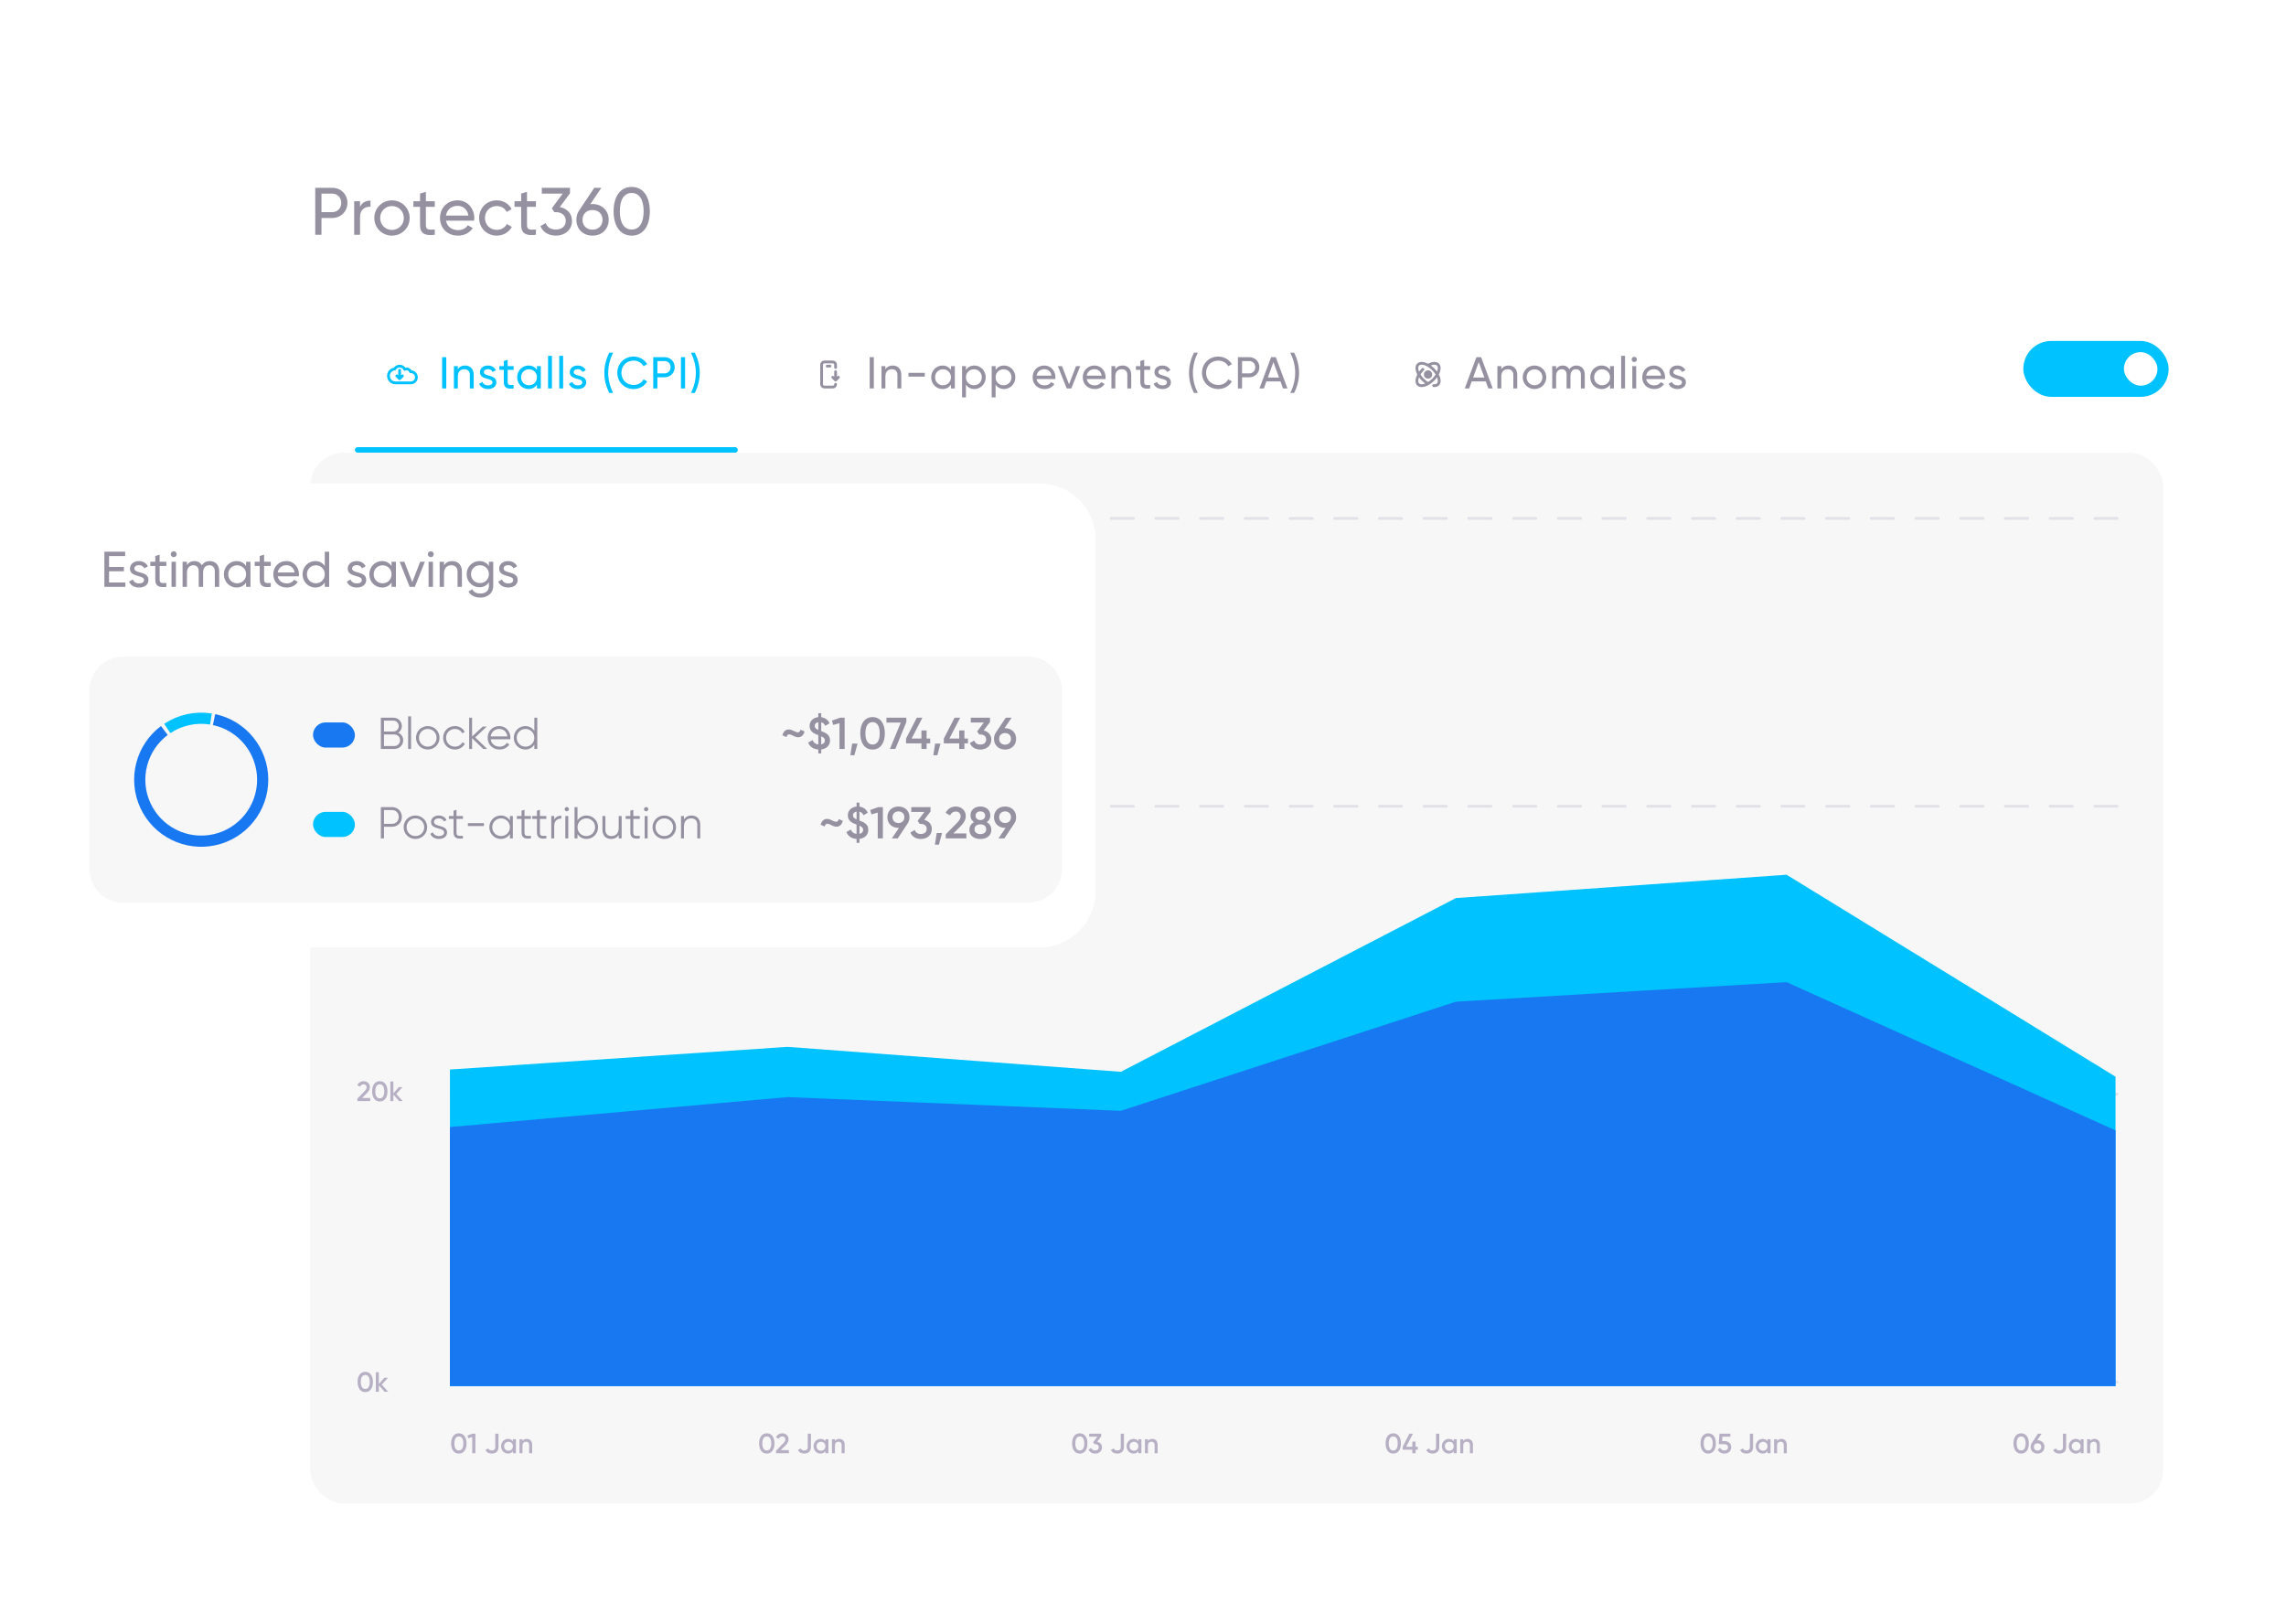 <svg width="818" height="581" viewBox="0 0 818 581" fill="none" xmlns="http://www.w3.org/2000/svg">
<g clip-path="url(#clip0)">
<g filter="url(#filter0_d)">
<rect x="87" y="24" width="711.071" height="532" rx="20" fill="white"/>
<path d="M118.896 61.2H112.8V78H115.032V72H118.896C121.992 72 124.32 69.648 124.32 66.6C124.32 63.528 121.992 61.2 118.896 61.2ZM118.896 69.912H115.032V63.288H118.896C120.744 63.288 122.112 64.68 122.112 66.6C122.112 68.496 120.744 69.912 118.896 69.912ZM128.828 68.016V66H126.74V78H128.828V71.64C128.828 68.808 130.772 67.896 132.572 67.968V65.784C131.06 65.784 129.596 66.336 128.828 68.016ZM140.255 78.312C143.759 78.312 146.591 75.552 146.591 72C146.591 68.448 143.759 65.688 140.255 65.688C136.751 65.688 133.943 68.448 133.943 72C133.943 75.552 136.751 78.312 140.255 78.312ZM140.255 76.272C137.879 76.272 136.031 74.424 136.031 72C136.031 69.576 137.879 67.728 140.255 67.728C142.655 67.728 144.503 69.576 144.503 72C144.503 74.424 142.655 76.272 140.255 76.272ZM155.581 68.016V66H152.389V62.64L150.301 63.264V66H147.925V68.016H150.301V74.52C150.301 77.52 151.981 78.48 155.581 78V76.128C153.445 76.224 152.389 76.344 152.389 74.52V68.016H155.581ZM159.587 72.96H169.643C169.691 72.648 169.715 72.336 169.715 72.024C169.715 68.664 167.363 65.688 163.739 65.688C159.995 65.688 157.451 68.448 157.451 72C157.451 75.6 160.019 78.312 163.883 78.312C166.283 78.312 168.107 77.232 169.163 75.6L167.387 74.592C166.787 75.576 165.587 76.344 163.931 76.344C161.699 76.344 159.995 75.12 159.587 72.96ZM163.739 67.656C165.539 67.656 167.243 68.76 167.603 71.136H159.587C159.923 69.048 161.483 67.656 163.739 67.656ZM177.755 78.312C180.107 78.312 182.147 77.064 183.155 75.192L181.379 74.16C180.707 75.408 179.387 76.248 177.755 76.248C175.355 76.248 173.531 74.4 173.531 72C173.531 69.576 175.355 67.728 177.755 67.728C179.363 67.728 180.707 68.568 181.307 69.84L183.059 68.832C182.147 66.936 180.131 65.688 177.755 65.688C174.131 65.688 171.443 68.448 171.443 72C171.443 75.552 174.131 78.312 177.755 78.312ZM191.768 68.016V66H188.576V62.64L186.488 63.264V66H184.112V68.016H186.488V74.52C186.488 77.52 188.168 78.48 191.768 78V76.128C189.632 76.224 188.576 76.344 188.576 74.52V68.016H191.768ZM200.311 68.088L203.959 63.168V61.2H193.879V63.288H201.343L197.455 68.544L198.343 69.912H198.919C200.935 69.912 202.447 71.016 202.447 73.032C202.447 75.024 200.935 76.128 198.919 76.128C197.095 76.128 195.775 75.36 195.271 73.8L193.399 74.904C194.263 77.16 196.447 78.312 198.919 78.312C201.943 78.312 204.679 76.44 204.679 73.032C204.679 70.248 202.735 68.544 200.311 68.088ZM212.026 67.008C211.762 67.008 211.498 67.032 211.234 67.056L215.194 61.2H212.65L207.25 69.288C206.602 70.2 206.242 71.352 206.242 72.648C206.242 75.984 208.642 78.312 212.026 78.312C215.386 78.312 217.81 75.984 217.81 72.648C217.81 69.312 215.386 67.008 212.026 67.008ZM212.026 76.176C209.914 76.176 208.45 74.784 208.45 72.648C208.45 70.512 209.914 69.144 212.026 69.144C214.114 69.144 215.602 70.536 215.602 72.648C215.602 74.784 214.114 76.176 212.026 76.176ZM226.044 78.312C230.22 78.312 232.524 74.784 232.524 69.6C232.524 64.416 230.22 60.888 226.044 60.888C221.892 60.888 219.564 64.416 219.564 69.6C219.564 74.784 221.892 78.312 226.044 78.312ZM226.044 76.128C223.332 76.128 221.796 73.776 221.796 69.6C221.796 65.424 223.332 63.048 226.044 63.048C228.756 63.048 230.316 65.424 230.316 69.6C230.316 73.776 228.756 76.128 226.044 76.128Z" fill="#9591A1"/>
<path d="M147 131C148.105 131 149 130.105 149 129C149 127.895 148.105 127 147 127C146.972 127 146.943 127.001 146.915 127.002C146.71 126.418 146.154 126 145.5 126C145.254 126 145.022 126.059 144.817 126.164C144.501 125.477 143.806 125 143 125C142.255 125 141.605 125.407 141.261 126.011C139.992 126.132 139 127.2 139 128.5C139 129.881 140.119 131 141.5 131C144.251 131 144.734 131 147 131Z" stroke="#00C2FF" stroke-miterlimit="10" stroke-linecap="round" stroke-linejoin="round"/>
<path d="M143 129.5V126.5M143 129.5L142 128.5M143 129.5L144 128.5" stroke="#00C2FF" stroke-miterlimit="10" stroke-linecap="round" stroke-linejoin="round"/>
<path d="M158.2 121.8V133H159.688V121.8H158.2ZM166.411 124.792C165.291 124.792 164.411 125.208 163.819 126.152V125H162.427V133H163.819V128.76C163.819 126.872 164.859 126.12 166.139 126.12C167.371 126.12 168.123 126.856 168.123 128.168V133H169.515V128.088C169.515 126.04 168.283 124.792 166.411 124.792ZM173.138 127.16C173.138 126.44 173.842 126.088 174.562 126.088C175.266 126.088 175.97 126.392 176.274 127.112L177.442 126.456C176.93 125.416 175.874 124.792 174.562 124.792C172.946 124.792 171.73 125.768 171.73 127.176C171.73 130.072 176.21 129.096 176.21 130.808C176.21 131.592 175.474 131.896 174.626 131.896C173.634 131.896 172.898 131.416 172.642 130.648L171.442 131.336C171.906 132.44 173.026 133.208 174.626 133.208C176.338 133.208 177.618 132.296 177.618 130.808C177.618 127.864 173.138 128.872 173.138 127.16ZM183.786 126.344V125H181.658V122.76L180.266 123.176V125H178.682V126.344H180.266V130.68C180.266 132.68 181.386 133.32 183.786 133V131.752C182.362 131.816 181.658 131.896 181.658 130.68V126.344H183.786ZM192.131 125V126.376C191.491 125.4 190.467 124.792 189.107 124.792C186.883 124.792 185.059 126.632 185.059 129C185.059 131.368 186.883 133.208 189.107 133.208C190.467 133.208 191.491 132.6 192.131 131.624V133H193.523V125H192.131ZM189.283 131.864C187.683 131.864 186.451 130.632 186.451 129C186.451 127.368 187.683 126.136 189.283 126.136C190.899 126.136 192.131 127.368 192.131 129C192.131 130.632 190.899 131.864 189.283 131.864ZM196.112 133H197.504V121.32H196.112V133ZM200.108 133H201.5V121.32H200.108V133ZM205.288 127.16C205.288 126.44 205.992 126.088 206.712 126.088C207.416 126.088 208.12 126.392 208.424 127.112L209.592 126.456C209.08 125.416 208.024 124.792 206.712 124.792C205.096 124.792 203.88 125.768 203.88 127.176C203.88 130.072 208.36 129.096 208.36 130.808C208.36 131.592 207.624 131.896 206.776 131.896C205.784 131.896 205.048 131.416 204.792 130.648L203.592 131.336C204.056 132.44 205.176 133.208 206.776 133.208C208.488 133.208 209.768 132.296 209.768 130.808C209.768 127.864 205.288 128.872 205.288 127.16ZM218.008 134.6H219.4C218.28 132.36 217.64 129.96 217.64 127.4C217.64 124.84 218.28 122.44 219.4 120.2H218.008C216.888 122.44 216.248 124.84 216.248 127.4C216.248 129.96 216.888 132.36 218.008 134.6ZM226.748 133.208C228.828 133.208 230.652 132.12 231.58 130.472L230.284 129.736C229.644 130.952 228.284 131.752 226.748 131.752C224.124 131.752 222.364 129.848 222.364 127.4C222.364 124.936 224.124 123.032 226.748 123.032C228.284 123.032 229.644 123.832 230.284 125.064L231.58 124.312C230.636 122.664 228.812 121.592 226.748 121.592C223.324 121.592 220.892 124.168 220.892 127.4C220.892 130.616 223.324 133.208 226.748 133.208ZM237.81 121.8H233.746V133H235.234V129H237.81C239.874 129 241.426 127.432 241.426 125.4C241.426 123.352 239.874 121.8 237.81 121.8ZM237.81 127.608H235.234V123.192H237.81C239.042 123.192 239.954 124.12 239.954 125.4C239.954 126.664 239.042 127.608 237.81 127.608ZM243.663 121.8V133H245.151V121.8H243.663ZM248.626 134.6C249.746 132.36 250.386 129.96 250.386 127.4C250.386 124.84 249.746 122.44 248.626 120.2H247.234C248.354 122.44 248.994 124.84 248.994 127.4C248.994 129.96 248.354 132.36 247.234 134.6H248.626Z" fill="#00C2FF"/>
<line x1="128" y1="155" x2="263" y2="155" stroke="#00C2FF" stroke-width="2" stroke-linecap="round" stroke-linejoin="round"/>
<path d="M299 125.5C299 125.113 299 124.812 299 124.511C299 123.96 298.554 123.513 298.003 123.511L295.003 123.503C294.449 123.501 294 123.949 294 124.503C294 126.835 294 129.168 294 131.5C294 132.052 294.448 132.5 295 132.5H298C298.552 132.5 299 132.052 299 131.5V131.5" stroke="#9591A1" stroke-linecap="round"/>
<path d="M299 130V127M299 130L298 129M299 130L300 129" stroke="#9591A1" stroke-miterlimit="10" stroke-linecap="round" stroke-linejoin="round"/>
<path d="M296 125H297" stroke="#9591A1" stroke-linecap="round" stroke-linejoin="round"/>
<path d="M311.2 121.8V133H312.688V121.8H311.2ZM319.411 124.792C318.291 124.792 317.411 125.208 316.819 126.152V125H315.427V133H316.819V128.76C316.819 126.872 317.859 126.12 319.139 126.12C320.371 126.12 321.123 126.856 321.123 128.168V133H322.515V128.088C322.515 126.04 321.283 124.792 319.411 124.792ZM325.082 128.76H330.922V127.416H325.082V128.76ZM340.276 125V126.376C339.636 125.4 338.612 124.792 337.252 124.792C335.028 124.792 333.204 126.632 333.204 129C333.204 131.368 335.028 133.208 337.252 133.208C338.612 133.208 339.636 132.6 340.276 131.624V133H341.668V125H340.276ZM337.428 131.864C335.828 131.864 334.596 130.632 334.596 129C334.596 127.368 335.828 126.136 337.428 126.136C339.044 126.136 340.276 127.368 340.276 129C340.276 130.632 339.044 131.864 337.428 131.864ZM348.673 124.792C347.313 124.792 346.289 125.4 345.649 126.376V125H344.257V136.2H345.649V131.624C346.289 132.6 347.313 133.208 348.673 133.208C350.897 133.208 352.721 131.368 352.721 129C352.721 126.632 350.897 124.792 348.673 124.792ZM348.497 131.864C346.881 131.864 345.649 130.632 345.649 129C345.649 127.368 346.881 126.136 348.497 126.136C350.097 126.136 351.329 127.368 351.329 129C351.329 130.632 350.097 131.864 348.497 131.864ZM359.278 124.792C357.918 124.792 356.894 125.4 356.254 126.376V125H354.862V136.2H356.254V131.624C356.894 132.6 357.918 133.208 359.278 133.208C361.502 133.208 363.326 131.368 363.326 129C363.326 126.632 361.502 124.792 359.278 124.792ZM359.102 131.864C357.486 131.864 356.254 130.632 356.254 129C356.254 127.368 357.486 126.136 359.102 126.136C360.702 126.136 361.934 127.368 361.934 129C361.934 130.632 360.702 131.864 359.102 131.864ZM370.923 129.64H377.627C377.659 129.432 377.675 129.224 377.675 129.016C377.675 126.776 376.107 124.792 373.691 124.792C371.195 124.792 369.499 126.632 369.499 129C369.499 131.4 371.211 133.208 373.787 133.208C375.387 133.208 376.603 132.488 377.307 131.4L376.123 130.728C375.723 131.384 374.923 131.896 373.819 131.896C372.331 131.896 371.195 131.08 370.923 129.64ZM373.691 126.104C374.891 126.104 376.027 126.84 376.267 128.424H370.923C371.147 127.032 372.187 126.104 373.691 126.104ZM385.043 125L382.531 131.512L380.019 125H378.515L381.715 133H383.347L386.547 125H385.043ZM388.868 129.64H395.572C395.604 129.432 395.62 129.224 395.62 129.016C395.62 126.776 394.052 124.792 391.636 124.792C389.14 124.792 387.444 126.632 387.444 129C387.444 131.4 389.156 133.208 391.732 133.208C393.332 133.208 394.548 132.488 395.252 131.4L394.068 130.728C393.668 131.384 392.868 131.896 391.764 131.896C390.276 131.896 389.14 131.08 388.868 129.64ZM391.636 126.104C392.836 126.104 393.972 126.84 394.212 128.424H388.868C389.092 127.032 390.132 126.104 391.636 126.104ZM401.684 124.792C400.564 124.792 399.684 125.208 399.092 126.152V125H397.7V133H399.092V128.76C399.092 126.872 400.132 126.12 401.412 126.12C402.644 126.12 403.396 126.856 403.396 128.168V133H404.788V128.088C404.788 126.04 403.556 124.792 401.684 124.792ZM411.563 126.344V125H409.435V122.76L408.043 123.176V125H406.459V126.344H408.043V130.68C408.043 132.68 409.163 133.32 411.563 133V131.752C410.139 131.816 409.435 131.896 409.435 130.68V126.344H411.563ZM414.5 127.16C414.5 126.44 415.204 126.088 415.924 126.088C416.628 126.088 417.332 126.392 417.636 127.112L418.804 126.456C418.292 125.416 417.236 124.792 415.924 124.792C414.308 124.792 413.092 125.768 413.092 127.176C413.092 130.072 417.572 129.096 417.572 130.808C417.572 131.592 416.836 131.896 415.988 131.896C414.996 131.896 414.26 131.416 414.004 130.648L412.804 131.336C413.268 132.44 414.388 133.208 415.988 133.208C417.7 133.208 418.98 132.296 418.98 130.808C418.98 127.864 414.5 128.872 414.5 127.16ZM427.221 134.6H428.613C427.493 132.36 426.853 129.96 426.853 127.4C426.853 124.84 427.493 122.44 428.613 120.2H427.221C426.101 122.44 425.461 124.84 425.461 127.4C425.461 129.96 426.101 132.36 427.221 134.6ZM435.961 133.208C438.041 133.208 439.865 132.12 440.793 130.472L439.497 129.736C438.857 130.952 437.497 131.752 435.961 131.752C433.337 131.752 431.577 129.848 431.577 127.4C431.577 124.936 433.337 123.032 435.961 123.032C437.497 123.032 438.857 123.832 439.497 125.064L440.793 124.312C439.849 122.664 438.025 121.592 435.961 121.592C432.537 121.592 430.105 124.168 430.105 127.4C430.105 130.616 432.537 133.208 435.961 133.208ZM447.022 121.8H442.958V133H444.446V129H447.022C449.086 129 450.638 127.432 450.638 125.4C450.638 123.352 449.086 121.8 447.022 121.8ZM447.022 127.608H444.446V123.192H447.022C448.254 123.192 449.166 124.12 449.166 125.4C449.166 126.664 448.254 127.608 447.022 127.608ZM459.111 133H460.695L456.519 121.8H454.839L450.663 133H452.247L453.159 130.488H458.199L459.111 133ZM453.671 129.096L455.671 123.576L457.687 129.096H453.671ZM463.088 134.6C464.208 132.36 464.848 129.96 464.848 127.4C464.848 124.84 464.208 122.44 463.088 120.2H461.696C462.816 122.44 463.456 124.84 463.456 127.4C463.456 129.96 462.816 132.36 461.696 134.6H463.088Z" fill="#9591A1"/>
<path d="M509.147 126.147C507.19 128.104 506.433 130.521 507.456 131.544C508.169 132.257 509.56 132.106 511 131.285M511 124.715C512.44 123.894 513.831 123.743 514.544 124.456C515.567 125.479 514.81 127.896 512.853 129.853C512.26 130.446 511.625 130.928 511 131.285M511 124.715C509.56 123.894 508.169 123.743 507.456 124.456C506.433 125.479 507.19 127.896 509.147 129.853C509.74 130.446 510.375 130.928 511 131.285M511 124.715C511.625 125.072 512.26 125.554 512.853 126.147C514.81 128.104 515.567 130.521 514.544 131.544C514.179 131.909 513.636 132.048 513 131.986" stroke="#9591A1" stroke-miterlimit="10" stroke-linecap="round" stroke-linejoin="round"/>
<circle cx="511" cy="128" r="1" fill="#9591A1" stroke="#9591A1"/>
<path d="M532.576 133H534.16L529.984 121.8H528.304L524.128 133H525.712L526.624 130.488H531.664L532.576 133ZM527.136 129.096L529.136 123.576L531.152 129.096H527.136ZM539.801 124.792C538.681 124.792 537.801 125.208 537.209 126.152V125H535.817V133H537.209V128.76C537.209 126.872 538.249 126.12 539.529 126.12C540.761 126.12 541.513 126.856 541.513 128.168V133H542.905V128.088C542.905 126.04 541.673 124.792 539.801 124.792ZM549.088 133.208C551.424 133.208 553.312 131.368 553.312 129C553.312 126.632 551.424 124.792 549.088 124.792C546.752 124.792 544.88 126.632 544.88 129C544.88 131.368 546.752 133.208 549.088 133.208ZM549.088 131.848C547.504 131.848 546.272 130.616 546.272 129C546.272 127.384 547.504 126.152 549.088 126.152C550.688 126.152 551.92 127.384 551.92 129C551.92 130.616 550.688 131.848 549.088 131.848ZM564.074 124.792C563.034 124.792 562.122 125.24 561.562 126.152C561.098 125.288 560.298 124.792 559.21 124.792C558.234 124.792 557.402 125.176 556.826 126.072V125H555.434V133H556.826V128.552C556.826 126.824 557.802 126.12 558.874 126.12C559.914 126.12 560.57 126.808 560.57 128.072V133H561.962V128.552C561.962 126.824 562.81 126.12 563.93 126.12C564.986 126.12 565.69 126.808 565.69 128.072V133H567.082V128.024C567.082 126.024 565.85 124.792 564.074 124.792ZM576.116 125V126.376C575.476 125.4 574.452 124.792 573.092 124.792C570.868 124.792 569.044 126.632 569.044 129C569.044 131.368 570.868 133.208 573.092 133.208C574.452 133.208 575.476 132.6 576.116 131.624V133H577.508V125H576.116ZM573.268 131.864C571.668 131.864 570.436 130.632 570.436 129C570.436 127.368 571.668 126.136 573.268 126.136C574.884 126.136 576.116 127.368 576.116 129C576.116 130.632 574.884 131.864 573.268 131.864ZM580.097 133H581.489V121.32H580.097V133ZM584.796 123.544C585.308 123.544 585.724 123.128 585.724 122.616C585.724 122.104 585.308 121.672 584.796 121.672C584.268 121.672 583.852 122.104 583.852 122.616C583.852 123.128 584.268 123.544 584.796 123.544ZM584.092 133H585.484V125H584.092V133ZM589.064 129.64H595.768C595.8 129.432 595.816 129.224 595.816 129.016C595.816 126.776 594.248 124.792 591.832 124.792C589.336 124.792 587.64 126.632 587.64 129C587.64 131.4 589.352 133.208 591.928 133.208C593.528 133.208 594.744 132.488 595.448 131.4L594.264 130.728C593.864 131.384 593.064 131.896 591.96 131.896C590.472 131.896 589.336 131.08 589.064 129.64ZM591.832 126.104C593.032 126.104 594.168 126.84 594.408 128.424H589.064C589.288 127.032 590.328 126.104 591.832 126.104ZM598.783 127.16C598.783 126.44 599.487 126.088 600.207 126.088C600.911 126.088 601.615 126.392 601.919 127.112L603.087 126.456C602.575 125.416 601.519 124.792 600.207 124.792C598.591 124.792 597.375 125.768 597.375 127.176C597.375 130.072 601.855 129.096 601.855 130.808C601.855 131.592 601.119 131.896 600.271 131.896C599.279 131.896 598.543 131.416 598.287 130.648L597.087 131.336C597.551 132.44 598.671 133.208 600.271 133.208C601.983 133.208 603.263 132.296 603.263 130.808C603.263 127.864 598.783 128.872 598.783 127.16Z" fill="#9591A1"/>
<rect x="725" y="117" width="50" height="18" rx="9" fill="#00C2FF" stroke="#00C2FF" stroke-width="2" stroke-linecap="round"/>
<rect x="760" y="120" width="12" height="12" rx="6" fill="white"/>
<rect x="111" y="156" width="663.071" height="376" rx="12" fill="#F7F7F7"/>
<g opacity="0.4">
<line x1="757.57" y1="179.503" x2="161.571" y2="179.503" stroke="#C6C1D2" stroke-linecap="round" stroke-linejoin="round" stroke-dasharray="8 8"/>
<line x1="757.571" y1="282.503" x2="161.571" y2="282.503" stroke="#C6C1D2" stroke-linecap="round" stroke-linejoin="round" stroke-dasharray="8 8"/>
<line x1="757.571" y1="488.503" x2="161.571" y2="488.503" stroke="#C6C1D2" stroke-linecap="round" stroke-linejoin="round" stroke-dasharray="8 8"/>
<line x1="757.571" y1="385.503" x2="161.571" y2="385.503" stroke="#C6C1D2" stroke-linecap="round" stroke-linejoin="round" stroke-dasharray="8 8"/>
</g>
<path opacity="0.3" d="M129.73 175.35H129.6L131.2 173H129.89L127.67 176.33C127.4 176.72 127.25 177.2 127.25 177.74C127.25 179.15 128.27 180.13 129.73 180.13C131.18 180.13 132.2 179.15 132.2 177.74C132.2 176.33 131.18 175.35 129.73 175.35ZM129.73 179.04C128.96 179.04 128.4 178.54 128.4 177.74C128.4 176.94 128.96 176.44 129.73 176.44C130.49 176.44 131.05 176.94 131.05 177.74C131.05 178.53 130.49 179.04 129.73 179.04ZM135.599 180.13C137.359 180.13 138.349 178.66 138.349 176.5C138.349 174.34 137.359 172.87 135.599 172.87C133.839 172.87 132.849 174.34 132.849 176.5C132.849 178.66 133.839 180.13 135.599 180.13ZM135.599 179.01C134.569 179.01 133.999 178.11 133.999 176.5C133.999 174.89 134.569 173.99 135.599 173.99C136.639 173.99 137.199 174.89 137.199 176.5C137.199 178.11 136.639 179.01 135.599 179.01ZM143.798 180L141.518 177.45L143.718 175H142.398L140.458 177.21V173H139.378V180H140.458V177.69L142.508 180H143.798Z" fill="#220D4E"/>
<path opacity="0.3" d="M132.63 281.67H131.83V279.85H130.67V281.67H128.48L130.89 277H129.64L127.23 281.67V282.74H130.67V284H131.83V282.74H132.63V281.67ZM135.951 284.13C137.711 284.13 138.701 282.66 138.701 280.5C138.701 278.34 137.711 276.87 135.951 276.87C134.191 276.87 133.201 278.34 133.201 280.5C133.201 282.66 134.191 284.13 135.951 284.13ZM135.951 283.01C134.921 283.01 134.351 282.11 134.351 280.5C134.351 278.89 134.921 277.99 135.951 277.99C136.991 277.99 137.551 278.89 137.551 280.5C137.551 282.11 136.991 283.01 135.951 283.01ZM144.15 284L141.87 281.45L144.07 279H142.75L140.81 281.21V277H139.73V284H140.81V281.69L142.86 284H144.15Z" fill="#220D4E"/>
<path opacity="0.3" d="M127.866 388H132.476V386.89H129.576L131.156 385.31C131.826 384.63 132.346 383.9 132.346 383.03C132.346 381.64 131.256 380.87 130.106 380.87C129.176 380.87 128.296 381.33 127.846 382.29L128.816 382.86C129.086 382.3 129.536 381.99 130.116 381.99C130.716 381.99 131.196 382.37 131.196 383.07C131.196 383.6 130.806 384.11 130.306 384.61L127.866 387.1V388ZM135.901 388.13C137.661 388.13 138.651 386.66 138.651 384.5C138.651 382.34 137.661 380.87 135.901 380.87C134.141 380.87 133.151 382.34 133.151 384.5C133.151 386.66 134.141 388.13 135.901 388.13ZM135.901 387.01C134.871 387.01 134.301 386.11 134.301 384.5C134.301 382.89 134.871 381.99 135.901 381.99C136.941 381.99 137.501 382.89 137.501 384.5C137.501 386.11 136.941 387.01 135.901 387.01ZM144.1 388L141.82 385.45L144.02 383H142.7L140.76 385.21V381H139.68V388H140.76V385.69L142.81 388H144.1Z" fill="#220D4E"/>
<path opacity="0.3" d="M130.706 492.13C132.466 492.13 133.456 490.66 133.456 488.5C133.456 486.34 132.466 484.87 130.706 484.87C128.946 484.87 127.956 486.34 127.956 488.5C127.956 490.66 128.946 492.13 130.706 492.13ZM130.706 491.01C129.676 491.01 129.106 490.11 129.106 488.5C129.106 486.89 129.676 485.99 130.706 485.99C131.746 485.99 132.306 486.89 132.306 488.5C132.306 490.11 131.746 491.01 130.706 491.01ZM138.904 492L136.624 489.45L138.824 487H137.504L135.564 489.21V485H134.484V492H135.564V489.69L137.614 492H138.904Z" fill="#220D4E"/>
<path opacity="0.3" d="M164.189 514.13C165.949 514.13 166.939 512.66 166.939 510.5C166.939 508.34 165.949 506.87 164.189 506.87C162.429 506.87 161.439 508.34 161.439 510.5C161.439 512.66 162.429 514.13 164.189 514.13ZM164.189 513.01C163.159 513.01 162.589 512.11 162.589 510.5C162.589 508.89 163.159 507.99 164.189 507.99C165.229 507.99 165.789 508.89 165.789 510.5C165.789 512.11 165.229 513.01 164.189 513.01ZM169.113 507L167.273 507.65L167.553 508.63L168.963 508.23V514H170.113V507H169.113ZM175.963 514.13C177.303 514.13 178.373 513.37 178.373 511.88V507H177.223V511.88C177.223 512.6 176.773 513.01 175.973 513.01C175.333 513.01 174.933 512.77 174.703 512.27L173.713 512.85C174.123 513.7 174.943 514.13 175.963 514.13ZM183.539 509V509.71C183.159 509.19 182.569 508.87 181.789 508.87C180.429 508.87 179.299 510.01 179.299 511.5C179.299 512.98 180.429 514.13 181.789 514.13C182.569 514.13 183.159 513.81 183.539 513.28V514H184.619V509H183.539ZM181.959 513.1C181.059 513.1 180.379 512.43 180.379 511.5C180.379 510.57 181.059 509.9 181.959 509.9C182.859 509.9 183.539 510.57 183.539 511.5C183.539 512.43 182.859 513.1 181.959 513.1ZM188.508 508.87C187.828 508.87 187.288 509.12 186.958 509.64V509H185.878V514H186.958V511.32C186.958 510.3 187.518 509.88 188.228 509.88C188.908 509.88 189.348 510.28 189.348 511.04V514H190.428V510.93C190.428 509.63 189.628 508.87 188.508 508.87Z" fill="#220D4E"/>
<path opacity="0.3" d="M274.379 514.13C276.139 514.13 277.129 512.66 277.129 510.5C277.129 508.34 276.139 506.87 274.379 506.87C272.619 506.87 271.629 508.34 271.629 510.5C271.629 512.66 272.619 514.13 274.379 514.13ZM274.379 513.01C273.349 513.01 272.779 512.11 272.779 510.5C272.779 508.89 273.349 507.99 274.379 507.99C275.419 507.99 275.979 508.89 275.979 510.5C275.979 512.11 275.419 513.01 274.379 513.01ZM277.691 514H282.301V512.89H279.401L280.981 511.31C281.651 510.63 282.171 509.9 282.171 509.03C282.171 507.64 281.081 506.87 279.931 506.87C279.001 506.87 278.121 507.33 277.671 508.29L278.641 508.86C278.911 508.3 279.361 507.99 279.941 507.99C280.541 507.99 281.021 508.37 281.021 509.07C281.021 509.6 280.631 510.11 280.131 510.61L277.691 513.1V514ZM287.774 514.13C289.114 514.13 290.184 513.37 290.184 511.88V507H289.034V511.88C289.034 512.6 288.584 513.01 287.784 513.01C287.144 513.01 286.744 512.77 286.514 512.27L285.524 512.85C285.934 513.7 286.754 514.13 287.774 514.13ZM295.35 509V509.71C294.97 509.19 294.38 508.87 293.6 508.87C292.24 508.87 291.11 510.01 291.11 511.5C291.11 512.98 292.24 514.13 293.6 514.13C294.38 514.13 294.97 513.81 295.35 513.28V514H296.43V509H295.35ZM293.77 513.1C292.87 513.1 292.19 512.43 292.19 511.5C292.19 510.57 292.87 509.9 293.77 509.9C294.67 509.9 295.35 510.57 295.35 511.5C295.35 512.43 294.67 513.1 293.77 513.1ZM300.319 508.87C299.639 508.87 299.099 509.12 298.769 509.64V509H297.689V514H298.769V511.32C298.769 510.3 299.329 509.88 300.039 509.88C300.719 509.88 301.159 510.28 301.159 511.04V514H302.239V510.93C302.239 509.63 301.439 508.87 300.319 508.87Z" fill="#220D4E"/>
<path opacity="0.3" d="M386.379 514.13C388.139 514.13 389.129 512.66 389.129 510.5C389.129 508.34 388.139 506.87 386.379 506.87C384.619 506.87 383.629 508.34 383.629 510.5C383.629 512.66 384.619 514.13 386.379 514.13ZM386.379 513.01C385.349 513.01 384.779 512.11 384.779 510.5C384.779 508.89 385.349 507.99 386.379 507.99C387.419 507.99 387.979 508.89 387.979 510.5C387.979 512.11 387.419 513.01 386.379 513.01ZM392.613 509.86L394.033 507.98V507H389.733V508.08H392.663L391.153 510.07L391.613 510.76H391.873C392.663 510.76 393.173 511.18 393.173 511.88C393.173 512.58 392.663 513.01 391.873 513.01C391.173 513.01 390.703 512.7 390.503 512.11L389.523 512.68C389.913 513.66 390.843 514.13 391.873 514.13C393.163 514.13 394.323 513.35 394.323 511.88C394.323 510.79 393.573 510.09 392.613 509.86ZM399.774 514.13C401.114 514.13 402.184 513.37 402.184 511.88V507H401.034V511.88C401.034 512.6 400.584 513.01 399.784 513.01C399.144 513.01 398.744 512.77 398.514 512.27L397.524 512.85C397.934 513.7 398.754 514.13 399.774 514.13ZM407.35 509V509.71C406.97 509.19 406.38 508.87 405.6 508.87C404.24 508.87 403.11 510.01 403.11 511.5C403.11 512.98 404.24 514.13 405.6 514.13C406.38 514.13 406.97 513.81 407.35 513.28V514H408.43V509H407.35ZM405.77 513.1C404.87 513.1 404.19 512.43 404.19 511.5C404.19 510.57 404.87 509.9 405.77 509.9C406.67 509.9 407.35 510.57 407.35 511.5C407.35 512.43 406.67 513.1 405.77 513.1ZM412.319 508.87C411.639 508.87 411.099 509.12 410.769 509.64V509H409.689V514H410.769V511.32C410.769 510.3 411.329 509.88 412.039 509.88C412.719 509.88 413.159 510.28 413.159 511.04V514H414.239V510.93C414.239 509.63 413.439 508.87 412.319 508.87Z" fill="#220D4E"/>
<path opacity="0.3" d="M498.551 514.13C500.311 514.13 501.301 512.66 501.301 510.5C501.301 508.34 500.311 506.87 498.551 506.87C496.791 506.87 495.801 508.34 495.801 510.5C495.801 512.66 496.791 514.13 498.551 514.13ZM498.551 513.01C497.521 513.01 496.951 512.11 496.951 510.5C496.951 508.89 497.521 507.99 498.551 507.99C499.591 507.99 500.151 508.89 500.151 510.5C500.151 512.11 499.591 513.01 498.551 513.01ZM507.33 511.67H506.53V509.85H505.37V511.67H503.18L505.59 507H504.34L501.93 511.67V512.74H505.37V514H506.53V512.74H507.33V511.67ZM512.601 514.13C513.941 514.13 515.011 513.37 515.011 511.88V507H513.861V511.88C513.861 512.6 513.411 513.01 512.611 513.01C511.971 513.01 511.571 512.77 511.341 512.27L510.351 512.85C510.761 513.7 511.581 514.13 512.601 514.13ZM520.177 509V509.71C519.797 509.19 519.207 508.87 518.427 508.87C517.067 508.87 515.937 510.01 515.937 511.5C515.937 512.98 517.067 514.13 518.427 514.13C519.207 514.13 519.797 513.81 520.177 513.28V514H521.257V509H520.177ZM518.597 513.1C517.697 513.1 517.017 512.43 517.017 511.5C517.017 510.57 517.697 509.9 518.597 509.9C519.497 509.9 520.177 510.57 520.177 511.5C520.177 512.43 519.497 513.1 518.597 513.1ZM525.146 508.87C524.466 508.87 523.926 509.12 523.596 509.64V509H522.516V514H523.596V511.32C523.596 510.3 524.156 509.88 524.866 509.88C525.546 509.88 525.986 510.28 525.986 511.04V514H527.066V510.93C527.066 509.63 526.266 508.87 525.146 508.87Z" fill="#220D4E"/>
<path opacity="0.3" d="M611.252 514.13C613.012 514.13 614.002 512.66 614.002 510.5C614.002 508.34 613.012 506.87 611.252 506.87C609.492 506.87 608.502 508.34 608.502 510.5C608.502 512.66 609.492 514.13 611.252 514.13ZM611.252 513.01C610.222 513.01 609.652 512.11 609.652 510.5C609.652 508.89 610.222 507.99 611.252 507.99C612.292 507.99 612.852 508.89 612.852 510.5C612.852 512.11 612.292 513.01 611.252 513.01ZM617.102 509.64H616.222L616.342 508.08H619.182V507H615.282L615.012 510.76H617.052C617.812 510.76 618.332 511.18 618.332 511.88C618.332 512.58 617.812 513.01 617.032 513.01C616.302 513.01 615.822 512.68 615.642 512.06L614.652 512.63C615.022 513.64 615.972 514.13 617.032 514.13C618.322 514.13 619.482 513.35 619.482 511.88C619.482 510.42 618.372 509.64 617.102 509.64ZM624.901 514.13C626.241 514.13 627.311 513.37 627.311 511.88V507H626.161V511.88C626.161 512.6 625.711 513.01 624.911 513.01C624.271 513.01 623.871 512.77 623.641 512.27L622.651 512.85C623.061 513.7 623.881 514.13 624.901 514.13ZM632.477 509V509.71C632.097 509.19 631.507 508.87 630.727 508.87C629.367 508.87 628.237 510.01 628.237 511.5C628.237 512.98 629.367 514.13 630.727 514.13C631.507 514.13 632.097 513.81 632.477 513.28V514H633.557V509H632.477ZM630.897 513.1C629.997 513.1 629.317 512.43 629.317 511.5C629.317 510.57 629.997 509.9 630.897 509.9C631.797 509.9 632.477 510.57 632.477 511.5C632.477 512.43 631.797 513.1 630.897 513.1ZM637.446 508.87C636.766 508.87 636.226 509.12 635.896 509.64V509H634.816V514H635.896V511.32C635.896 510.3 636.456 509.88 637.166 509.88C637.846 509.88 638.286 510.28 638.286 511.04V514H639.366V510.93C639.366 509.63 638.566 508.87 637.446 508.87Z" fill="#220D4E"/>
<path opacity="0.3" d="M723.227 514.13C724.987 514.13 725.977 512.66 725.977 510.5C725.977 508.34 724.987 506.87 723.227 506.87C721.467 506.87 720.477 508.34 720.477 510.5C720.477 512.66 721.467 514.13 723.227 514.13ZM723.227 513.01C722.197 513.01 721.627 512.11 721.627 510.5C721.627 508.89 722.197 507.99 723.227 507.99C724.267 507.99 724.827 508.89 724.827 510.5C724.827 512.11 724.267 513.01 723.227 513.01ZM729.106 509.35H728.976L730.576 507H729.266L727.046 510.33C726.776 510.72 726.626 511.2 726.626 511.74C726.626 513.15 727.646 514.13 729.106 514.13C730.556 514.13 731.576 513.15 731.576 511.74C731.576 510.33 730.556 509.35 729.106 509.35ZM729.106 513.04C728.336 513.04 727.776 512.54 727.776 511.74C727.776 510.94 728.336 510.44 729.106 510.44C729.866 510.44 730.426 510.94 730.426 511.74C730.426 512.53 729.866 513.04 729.106 513.04ZM736.925 514.13C738.265 514.13 739.335 513.37 739.335 511.88V507H738.185V511.88C738.185 512.6 737.735 513.01 736.935 513.01C736.295 513.01 735.895 512.77 735.665 512.27L734.675 512.85C735.085 513.7 735.905 514.13 736.925 514.13ZM744.501 509V509.71C744.121 509.19 743.531 508.87 742.751 508.87C741.391 508.87 740.261 510.01 740.261 511.5C740.261 512.98 741.391 514.13 742.751 514.13C743.531 514.13 744.121 513.81 744.501 513.28V514H745.581V509H744.501ZM742.921 513.1C742.021 513.1 741.341 512.43 741.341 511.5C741.341 510.57 742.021 509.9 742.921 509.9C743.821 509.9 744.501 510.57 744.501 511.5C744.501 512.43 743.821 513.1 742.921 513.1ZM749.47 508.87C748.79 508.87 748.25 509.12 747.92 509.64V509H746.84V514H747.92V511.32C747.92 510.3 748.48 509.88 749.19 509.88C749.87 509.88 750.31 510.28 750.31 511.04V514H751.39V510.93C751.39 509.63 750.59 508.87 749.47 508.87Z" fill="#220D4E"/>
<path d="M639.291 307L757 379.266V490H161V376.703L281.815 368.59L401.077 377.519L520.96 315.357L639.291 307Z" fill="#00C2FF"/>
<path d="M639.291 345.438L757 398.487V489.999H161V397.291L281.815 386.569L401.077 391.484L520.96 352.44L639.291 345.438Z" fill="#1778F2"/>
</g>
<g filter="url(#filter1_d)">
<path d="M20 187C20 175.954 28.954 167 40 167H372C383.046 167 392 175.954 392 187V313C392 324.046 383.046 333 372 333H40C28.954 333 20 324.046 20 313V187Z" fill="white"/>
<path d="M39.024 202.416V198.42H44.334V196.854H39.024V192.984H44.784V191.4H37.35V204H44.874V202.416H39.024ZM48.083 197.43C48.083 196.62 48.875 196.224 49.685 196.224C50.477 196.224 51.269 196.566 51.611 197.376L52.925 196.638C52.349 195.468 51.161 194.766 49.685 194.766C47.867 194.766 46.499 195.864 46.499 197.448C46.499 200.706 51.539 199.608 51.539 201.534C51.539 202.416 50.711 202.758 49.757 202.758C48.641 202.758 47.813 202.218 47.525 201.354L46.175 202.128C46.697 203.37 47.957 204.234 49.757 204.234C51.683 204.234 53.123 203.208 53.123 201.534C53.123 198.222 48.083 199.356 48.083 197.43ZM59.522 196.512V195H57.127V192.48L55.562 192.948V195H53.779V196.512H55.562V201.39C55.562 203.64 56.822 204.36 59.522 204V202.596C57.919 202.668 57.127 202.758 57.127 201.39V196.512H59.522ZM62.167 193.362C62.743 193.362 63.212 192.894 63.212 192.318C63.212 191.742 62.743 191.256 62.167 191.256C61.574 191.256 61.105 191.742 61.105 192.318C61.105 192.894 61.574 193.362 62.167 193.362ZM61.376 204H62.941V195H61.376V204ZM75.051 194.766C73.881 194.766 72.855 195.27 72.225 196.296C71.703 195.324 70.803 194.766 69.579 194.766C68.481 194.766 67.545 195.198 66.897 196.206V195H65.331V204H66.897V198.996C66.897 197.052 67.995 196.26 69.201 196.26C70.371 196.26 71.109 197.034 71.109 198.456V204H72.675V198.996C72.675 197.052 73.629 196.26 74.889 196.26C76.077 196.26 76.869 197.034 76.869 198.456V204H78.435V198.402C78.435 196.152 77.049 194.766 75.051 194.766ZM88.058 195V196.548C87.338 195.45 86.186 194.766 84.656 194.766C82.154 194.766 80.102 196.836 80.102 199.5C80.102 202.164 82.154 204.234 84.656 204.234C86.186 204.234 87.338 203.55 88.058 202.452V204H89.624V195H88.058ZM84.854 202.722C83.054 202.722 81.668 201.336 81.668 199.5C81.668 197.664 83.054 196.278 84.854 196.278C86.672 196.278 88.058 197.664 88.058 199.5C88.058 201.336 86.672 202.722 84.854 202.722ZM96.893 196.512V195H94.499V192.48L92.933 192.948V195H91.151V196.512H92.933V201.39C92.933 203.64 94.193 204.36 96.893 204V202.596C95.291 202.668 94.499 202.758 94.499 201.39V196.512H96.893ZM99.388 200.22H106.93C106.966 199.986 106.984 199.752 106.984 199.518C106.984 196.998 105.22 194.766 102.502 194.766C99.694 194.766 97.786 196.836 97.786 199.5C97.786 202.2 99.712 204.234 102.61 204.234C104.41 204.234 105.778 203.424 106.57 202.2L105.238 201.444C104.788 202.182 103.888 202.758 102.646 202.758C100.972 202.758 99.694 201.84 99.388 200.22ZM102.502 196.242C103.852 196.242 105.13 197.07 105.4 198.852H99.388C99.64 197.286 100.81 196.242 102.502 196.242ZM116.218 191.4V196.548C115.498 195.45 114.346 194.766 112.816 194.766C110.314 194.766 108.262 196.836 108.262 199.5C108.262 202.164 110.314 204.234 112.816 204.234C114.346 204.234 115.498 203.55 116.218 202.452V204H117.784V191.4H116.218ZM113.014 202.722C111.214 202.722 109.828 201.336 109.828 199.5C109.828 197.664 111.214 196.278 113.014 196.278C114.832 196.278 116.218 197.664 116.218 199.5C116.218 201.336 114.832 202.722 113.014 202.722ZM126.007 197.43C126.007 196.62 126.799 196.224 127.609 196.224C128.401 196.224 129.193 196.566 129.535 197.376L130.849 196.638C130.273 195.468 129.085 194.766 127.609 194.766C125.791 194.766 124.423 195.864 124.423 197.448C124.423 200.706 129.463 199.608 129.463 201.534C129.463 202.416 128.635 202.758 127.681 202.758C126.565 202.758 125.737 202.218 125.449 201.354L124.099 202.128C124.621 203.37 125.881 204.234 127.681 204.234C129.607 204.234 131.047 203.208 131.047 201.534C131.047 198.222 126.007 199.356 126.007 197.43ZM140.107 195V196.548C139.387 195.45 138.235 194.766 136.705 194.766C134.203 194.766 132.151 196.836 132.151 199.5C132.151 202.164 134.203 204.234 136.705 204.234C138.235 204.234 139.387 203.55 140.107 202.452V204H141.673V195H140.107ZM136.903 202.722C135.103 202.722 133.717 201.336 133.717 199.5C133.717 197.664 135.103 196.278 136.903 196.278C138.721 196.278 140.107 197.664 140.107 199.5C140.107 201.336 138.721 202.722 136.903 202.722ZM150.345 195L147.519 202.326L144.693 195H143.001L146.601 204H148.437L152.037 195H150.345ZM154.154 193.362C154.73 193.362 155.198 192.894 155.198 192.318C155.198 191.742 154.73 191.256 154.154 191.256C153.56 191.256 153.092 191.742 153.092 192.318C153.092 192.894 153.56 193.362 154.154 193.362ZM153.362 204H154.928V195H153.362V204ZM161.799 194.766C160.539 194.766 159.549 195.234 158.883 196.296V195H157.317V204H158.883V199.23C158.883 197.106 160.053 196.26 161.493 196.26C162.879 196.26 163.725 197.088 163.725 198.564V204H165.291V198.474C165.291 196.17 163.905 194.766 161.799 194.766ZM174.947 195V196.548C174.227 195.45 173.075 194.766 171.563 194.766C169.007 194.766 166.973 196.836 166.973 199.446C166.973 202.074 169.007 204.144 171.563 204.144C173.075 204.144 174.227 203.442 174.947 202.344V203.622C174.947 205.314 173.813 206.376 171.941 206.376C170.177 206.376 169.421 205.71 169.007 204.864L167.639 205.638C168.377 207.06 169.889 207.834 171.905 207.834C174.245 207.834 176.495 206.43 176.495 203.622V195H174.947ZM171.743 202.65C169.925 202.65 168.539 201.264 168.539 199.446C168.539 197.646 169.925 196.26 171.743 196.26C173.561 196.26 174.947 197.646 174.947 199.446C174.947 201.264 173.561 202.65 171.743 202.65ZM180.2 197.43C180.2 196.62 180.992 196.224 181.802 196.224C182.594 196.224 183.386 196.566 183.728 197.376L185.042 196.638C184.466 195.468 183.278 194.766 181.802 194.766C179.984 194.766 178.616 195.864 178.616 197.448C178.616 200.706 183.656 199.608 183.656 201.534C183.656 202.416 182.828 202.758 181.874 202.758C180.758 202.758 179.93 202.218 179.642 201.354L178.292 202.128C178.814 203.37 180.074 204.234 181.874 204.234C183.8 204.234 185.24 203.208 185.24 201.534C185.24 198.222 180.2 199.356 180.2 197.43Z" fill="#9591A1"/>
<path d="M32 241C32 234.373 37.373 229 44 229H368C374.627 229 380 234.373 380 241V305C380 311.627 374.627 317 368 317H44C37.373 317 32 311.627 32 305V241Z" fill="#F7F7F7"/>
<path d="M76.595 251.485C81.51 252.535 85.917 255.236 89.084 259.138C92.25 263.041 93.985 267.91 94 272.936C94.014 277.962 92.308 282.841 89.164 286.762C86.02 290.683 81.628 293.41 76.719 294.488C71.811 295.566 66.681 294.931 62.183 292.688C57.685 290.446 54.091 286.731 51.998 282.161C49.905 277.592 49.44 272.444 50.68 267.573C51.92 262.703 54.789 258.403 58.812 255.391" stroke="#1778F2" stroke-width="4"/>
<path d="M59.855 254.656C64.455 251.611 70.031 250.405 75.478 251.277" stroke="#00C2FF" stroke-width="4"/>
<rect x="112" y="252.5" width="15" height="9" rx="4.5" fill="#1778F2"/>
<path d="M142.488 256.192C143.288 255.696 143.8 254.848 143.8 253.808C143.8 252.16 142.456 250.8 140.792 250.8H136.28V262H141.16C142.888 262 144.28 260.608 144.28 258.88C144.28 257.632 143.544 256.64 142.488 256.192ZM140.792 251.856C141.832 251.856 142.68 252.736 142.68 253.808C142.68 254.896 141.832 255.76 140.792 255.76H137.4V251.856H140.792ZM141.16 260.944H137.4V256.816H141.16C142.264 256.816 143.16 257.744 143.16 258.88C143.16 260.032 142.264 260.944 141.16 260.944ZM146.042 262H147.098V250.32H146.042V262ZM153.067 262.192C155.403 262.192 157.275 260.368 157.275 258C157.275 255.632 155.403 253.808 153.067 253.808C150.731 253.808 148.859 255.632 148.859 258C148.859 260.368 150.731 262.192 153.067 262.192ZM153.067 261.168C151.291 261.168 149.915 259.776 149.915 258C149.915 256.224 151.291 254.832 153.067 254.832C154.843 254.832 156.219 256.224 156.219 258C156.219 259.776 154.843 261.168 153.067 261.168ZM162.77 262.192C164.338 262.192 165.698 261.376 166.354 260.112L165.474 259.6C164.962 260.528 163.986 261.168 162.77 261.168C160.994 261.168 159.618 259.776 159.618 258C159.618 256.224 160.994 254.832 162.77 254.832C163.97 254.832 164.978 255.456 165.41 256.4L166.274 255.904C165.698 254.64 164.354 253.808 162.77 253.808C160.354 253.808 158.562 255.632 158.562 258C158.562 260.368 160.354 262.192 162.77 262.192ZM174.334 262L170.046 257.84L174.174 254H172.734L168.926 257.536V250.8H167.87V262H168.926V258.144L172.926 262H174.334ZM178.675 253.808C176.195 253.808 174.499 255.648 174.499 258C174.499 260.416 176.227 262.192 178.755 262.192C180.371 262.192 181.603 261.44 182.275 260.352L181.347 259.808C180.915 260.576 180.035 261.168 178.771 261.168C177.075 261.168 175.811 260.16 175.587 258.528H182.611C182.627 258.368 182.643 258.192 182.643 258.032C182.643 255.84 181.123 253.808 178.675 253.808ZM178.675 254.832C180.051 254.832 181.331 255.744 181.555 257.504H175.587C175.795 255.936 176.995 254.832 178.675 254.832ZM191.203 250.8V255.568C190.531 254.496 189.395 253.808 187.971 253.808C185.715 253.808 183.843 255.632 183.843 258C183.843 260.368 185.715 262.192 187.971 262.192C189.395 262.192 190.531 261.504 191.203 260.432V262H192.259V250.8H191.203ZM188.051 261.168C186.275 261.168 184.899 259.776 184.899 258C184.899 256.224 186.275 254.832 188.051 254.832C189.827 254.832 191.203 256.224 191.203 258C191.203 259.776 189.827 261.168 188.051 261.168Z" fill="#9591A1"/>
<path d="M286.468 255.072C286.1 256.208 285.604 256.368 283.972 255.52C282.052 254.496 280.516 255.056 279.956 257.072L281.396 257.76C281.764 256.608 282.292 256.464 283.908 257.312C285.844 258.336 287.348 257.76 287.908 255.76L286.468 255.072ZM297.007 258.928C297.007 256.8 295.375 256.192 293.855 255.616V252.448C294.511 252.592 294.991 252.992 295.279 253.712L296.831 252.816C296.255 251.504 295.151 250.8 293.855 250.624V249.2H292.815V250.608C291.151 250.768 289.695 251.856 289.695 253.744C289.695 255.792 291.263 256.48 292.815 257.056V260.384C291.775 260.272 291.119 259.712 290.767 258.816L289.183 259.728C289.743 261.184 291.039 262.08 292.815 262.192V263.6H293.855V262.176C295.679 261.952 297.007 260.784 297.007 258.928ZM291.535 253.744C291.535 253.024 292.031 252.544 292.815 252.416V255.2C291.919 254.784 291.535 254.416 291.535 253.744ZM293.855 260.368V257.456C294.671 257.824 295.167 258.192 295.167 258.944C295.167 259.632 294.735 260.192 293.855 260.368ZM300.636 250.8L297.692 251.84L298.14 253.408L300.396 252.768V262H302.236V250.8H300.636ZM306.846 260.08H304.926L304.286 264.24H305.726L306.846 260.08ZM312.228 262.208C315.044 262.208 316.628 259.856 316.628 256.4C316.628 252.944 315.044 250.592 312.228 250.592C309.412 250.592 307.828 252.944 307.828 256.4C307.828 259.856 309.412 262.208 312.228 262.208ZM312.228 260.416C310.58 260.416 309.668 258.976 309.668 256.4C309.668 253.824 310.58 252.384 312.228 252.384C313.892 252.384 314.788 253.824 314.788 256.4C314.788 258.976 313.892 260.416 312.228 260.416ZM317.193 250.8V252.56H322.313L318.441 262H320.377L324.313 252.4V250.8H317.193ZM332.852 258.272H331.572V255.36H329.716V258.272H326.212L330.068 250.8H328.068L324.212 258.272V259.984H329.716V262H331.572V259.984H332.852V258.272ZM336.533 260.08H334.613L333.973 264.24H335.413L336.533 260.08ZM346.367 258.272H345.087V255.36H343.231V258.272H339.727L343.583 250.8H341.583L337.727 258.272V259.984H343.231V262H345.087V259.984H346.367V258.272ZM351.985 255.376L354.257 252.368V250.8H347.377V252.528H352.065L349.649 255.712L350.385 256.816H350.801C352.065 256.816 352.881 257.488 352.881 258.608C352.881 259.728 352.065 260.416 350.801 260.416C349.681 260.416 348.929 259.92 348.609 258.976L347.041 259.888C347.665 261.456 349.153 262.208 350.801 262.208C352.865 262.208 354.721 260.96 354.721 258.608C354.721 256.864 353.521 255.744 351.985 255.376ZM359.649 254.56H359.441L362.001 250.8H359.905L356.353 256.128C355.921 256.752 355.681 257.52 355.681 258.384C355.681 260.64 357.313 262.208 359.649 262.208C361.969 262.208 363.601 260.64 363.601 258.384C363.601 256.128 361.969 254.56 359.649 254.56ZM359.649 260.464C358.417 260.464 357.521 259.664 357.521 258.384C357.521 257.104 358.417 256.304 359.649 256.304C360.865 256.304 361.761 257.104 361.761 258.384C361.761 259.648 360.865 260.464 359.649 260.464Z" fill="#9591A1"/>
<rect x="112" y="284.5" width="15" height="9" rx="4.5" fill="#00C2FF"/>
<path d="M140.28 282.8H136.28V294H137.4V289.84H140.28C142.296 289.84 143.8 288.32 143.8 286.32C143.8 284.304 142.296 282.8 140.28 282.8ZM140.28 288.784H137.4V283.856H140.28C141.672 283.856 142.68 284.88 142.68 286.32C142.68 287.744 141.672 288.784 140.28 288.784ZM148.645 294.192C150.981 294.192 152.853 292.368 152.853 290C152.853 287.632 150.981 285.808 148.645 285.808C146.309 285.808 144.437 287.632 144.437 290C144.437 292.368 146.309 294.192 148.645 294.192ZM148.645 293.168C146.869 293.168 145.493 291.776 145.493 290C145.493 288.224 146.869 286.832 148.645 286.832C150.421 286.832 151.797 288.224 151.797 290C151.797 291.776 150.421 293.168 148.645 293.168ZM155.296 288.096C155.296 287.232 156.144 286.832 156.976 286.832C157.744 286.832 158.56 287.136 158.896 287.952L159.776 287.44C159.312 286.448 158.288 285.808 156.976 285.808C155.376 285.808 154.24 286.816 154.24 288.096C154.24 291.04 158.912 289.904 158.912 291.888C158.912 292.832 158.016 293.168 157.072 293.168C156 293.168 155.168 292.64 154.88 291.824L153.984 292.352C154.384 293.376 155.472 294.192 157.072 294.192C158.784 294.192 159.968 293.248 159.968 291.888C159.968 288.944 155.296 290.08 155.296 288.096ZM165.657 287.024V286H163.353V283.76L162.297 284.08V286H160.617V287.024H162.297V291.872C162.297 293.792 163.497 294.32 165.657 294V293.072C164.105 293.136 163.353 293.248 163.353 291.872V287.024H165.657ZM167.421 289.568H173.181V288.544H167.421V289.568ZM182.453 286V287.568C181.781 286.496 180.645 285.808 179.221 285.808C176.965 285.808 175.093 287.632 175.093 290C175.093 292.368 176.965 294.192 179.221 294.192C180.645 294.192 181.781 293.504 182.453 292.432V294H183.509V286H182.453ZM179.301 293.168C177.525 293.168 176.149 291.776 176.149 290C176.149 288.224 177.525 286.832 179.301 286.832C181.077 286.832 182.453 288.224 182.453 290C182.453 291.776 181.077 293.168 179.301 293.168ZM189.985 287.024V286H187.681V283.76L186.625 284.08V286H184.945V287.024H186.625V291.872C186.625 293.792 187.825 294.32 189.985 294V293.072C188.433 293.136 187.681 293.248 187.681 291.872V287.024H189.985ZM195.501 287.024V286H193.197V283.76L192.141 284.08V286H190.461V287.024H192.141V291.872C192.141 293.792 193.341 294.32 195.501 294V293.072C193.949 293.136 193.197 293.248 193.197 291.872V287.024H195.501ZM198.317 287.328V286H197.261V294H198.317V289.552C198.317 287.568 199.565 286.896 200.845 286.896V285.872C199.821 285.872 198.877 286.208 198.317 287.328ZM202.82 284.304C203.252 284.304 203.588 283.952 203.588 283.536C203.588 283.12 203.252 282.768 202.82 282.768C202.388 282.768 202.052 283.12 202.052 283.536C202.052 283.952 202.388 284.304 202.82 284.304ZM202.292 294H203.348V286H202.292V294ZM209.877 285.808C208.453 285.808 207.317 286.496 206.645 287.568V282.8H205.589V294H206.645V292.432C207.317 293.504 208.453 294.192 209.877 294.192C212.133 294.192 214.005 292.368 214.005 290C214.005 287.632 212.133 285.808 209.877 285.808ZM209.797 293.168C208.021 293.168 206.645 291.776 206.645 290C206.645 288.224 208.021 286.832 209.797 286.832C211.573 286.832 212.949 288.224 212.949 290C212.949 291.776 211.573 293.168 209.797 293.168ZM221.393 286V290.192C221.393 292.336 220.209 293.168 218.801 293.168C217.409 293.168 216.625 292.336 216.625 290.912V286H215.569V290.912C215.569 292.912 216.753 294.192 218.705 294.192C219.841 294.192 220.769 293.76 221.393 292.752V294H222.449V286H221.393ZM228.923 287.024V286H226.619V283.76L225.562 284.08V286H223.883V287.024H225.562V291.872C225.562 293.792 226.763 294.32 228.923 294V293.072C227.371 293.136 226.619 293.248 226.619 291.872V287.024H228.923ZM231.211 284.304C231.643 284.304 231.979 283.952 231.979 283.536C231.979 283.12 231.643 282.768 231.211 282.768C230.779 282.768 230.443 283.12 230.443 283.536C230.443 283.952 230.779 284.304 231.211 284.304ZM230.683 294H231.739V286H230.683V294ZM237.707 294.192C240.043 294.192 241.915 292.368 241.915 290C241.915 287.632 240.043 285.808 237.707 285.808C235.371 285.808 233.499 287.632 233.499 290C233.499 292.368 235.371 294.192 237.707 294.192ZM237.707 293.168C235.931 293.168 234.555 291.776 234.555 290C234.555 288.224 235.931 286.832 237.707 286.832C239.483 286.832 240.859 288.224 240.859 290C240.859 291.776 239.483 293.168 237.707 293.168ZM247.427 285.808C246.291 285.808 245.363 286.24 244.739 287.248V286H243.683V294H244.739V289.808C244.739 287.664 245.923 286.832 247.331 286.832C248.723 286.832 249.507 287.664 249.507 289.088V294H250.562V289.088C250.562 287.088 249.379 285.808 247.427 285.808Z" fill="#9591A1"/>
<path d="M300.156 287.072C299.788 288.208 299.292 288.368 297.66 287.52C295.74 286.496 294.204 287.056 293.644 289.072L295.084 289.76C295.452 288.608 295.98 288.464 297.596 289.312C299.532 290.336 301.036 289.76 301.596 287.76L300.156 287.072ZM310.695 290.928C310.695 288.8 309.063 288.192 307.543 287.616V284.448C308.199 284.592 308.679 284.992 308.967 285.712L310.519 284.816C309.943 283.504 308.839 282.8 307.543 282.624V281.2H306.503V282.608C304.839 282.768 303.383 283.856 303.383 285.744C303.383 287.792 304.951 288.48 306.503 289.056V292.384C305.463 292.272 304.807 291.712 304.455 290.816L302.871 291.728C303.431 293.184 304.727 294.08 306.503 294.192V295.6H307.543V294.176C309.367 293.952 310.695 292.784 310.695 290.928ZM305.223 285.744C305.223 285.024 305.719 284.544 306.503 284.416V287.2C305.607 286.784 305.223 286.416 305.223 285.744ZM307.543 292.368V289.456C308.359 289.824 308.855 290.192 308.855 290.944C308.855 291.632 308.423 292.192 307.543 292.368ZM314.324 282.8L311.38 283.84L311.828 285.408L314.084 284.768V294H315.924V282.8H314.324ZM325.445 286.416C325.445 284.16 323.813 282.592 321.493 282.592C319.173 282.592 317.525 284.16 317.525 286.416C317.525 288.672 319.173 290.24 321.493 290.24H321.685L319.125 294H321.237L324.773 288.672C325.205 288.048 325.445 287.28 325.445 286.416ZM319.365 286.416C319.365 285.136 320.277 284.336 321.493 284.336C322.709 284.336 323.605 285.136 323.605 286.416C323.605 287.696 322.709 288.496 321.493 288.496C320.277 288.496 319.365 287.68 319.365 286.416ZM330.703 287.376L332.975 284.368V282.8H326.095V284.528H330.783L328.367 287.712L329.103 288.816H329.519C330.783 288.816 331.599 289.488 331.599 290.608C331.599 291.728 330.783 292.416 329.519 292.416C328.399 292.416 327.647 291.92 327.327 290.976L325.759 291.888C326.383 293.456 327.871 294.208 329.519 294.208C331.583 294.208 333.439 292.96 333.439 290.608C333.439 288.864 332.239 287.744 330.703 287.376ZM337.096 292.08H335.176L334.536 296.24H335.976L337.096 292.08ZM338.418 294H345.794V292.224H341.154L343.682 289.696C344.754 288.608 345.586 287.44 345.586 286.048C345.586 283.824 343.842 282.592 342.002 282.592C340.514 282.592 339.106 283.328 338.386 284.864L339.938 285.776C340.37 284.88 341.09 284.384 342.018 284.384C342.978 284.384 343.746 284.992 343.746 286.112C343.746 286.96 343.122 287.776 342.322 288.576L338.418 292.56V294ZM353.081 288.176C353.849 287.68 354.361 286.88 354.361 285.808C354.361 283.648 352.665 282.592 350.809 282.592C348.937 282.592 347.257 283.648 347.257 285.808C347.257 286.88 347.769 287.68 348.521 288.176C347.497 288.752 346.873 289.728 346.873 290.896C346.873 292.976 348.473 294.208 350.809 294.208C353.145 294.208 354.729 292.976 354.729 290.896C354.729 289.712 354.121 288.752 353.081 288.176ZM350.809 284.336C351.737 284.336 352.521 284.848 352.521 285.888C352.521 286.88 351.737 287.44 350.809 287.44C349.865 287.44 349.097 286.88 349.097 285.888C349.097 284.848 349.865 284.336 350.809 284.336ZM350.809 292.464C349.593 292.464 348.713 291.856 348.713 290.72C348.713 289.568 349.593 288.976 350.809 288.976C352.009 288.976 352.889 289.568 352.889 290.72C352.889 291.856 352.009 292.464 350.809 292.464ZM363.601 286.416C363.601 284.16 361.969 282.592 359.649 282.592C357.329 282.592 355.681 284.16 355.681 286.416C355.681 288.672 357.329 290.24 359.649 290.24H359.841L357.281 294H359.393L362.929 288.672C363.361 288.048 363.601 287.28 363.601 286.416ZM357.521 286.416C357.521 285.136 358.433 284.336 359.649 284.336C360.865 284.336 361.761 285.136 361.761 286.416C361.761 287.696 360.865 288.496 359.649 288.496C358.433 288.496 357.521 287.68 357.521 286.416Z" fill="#9591A1"/>
</g>
</g>
<defs>
<filter id="filter0_d" x="80" y="23" width="725.071" height="546" filterUnits="userSpaceOnUse" color-interpolation-filters="sRGB">
<feFlood flood-opacity="0" result="BackgroundImageFix"/>
<feColorMatrix in="SourceAlpha" type="matrix" values="0 0 0 0 0 0 0 0 0 0 0 0 0 0 0 0 0 0 127 0"/>
<feMorphology radius="3" operator="erode" in="SourceAlpha" result="effect1_dropShadow"/>
<feOffset dy="6"/>
<feGaussianBlur stdDeviation="5"/>
<feColorMatrix type="matrix" values="0 0 0 0 0.097 0 0 0 0 0.08 0 0 0 0 0.2 0 0 0 0.1 0"/>
<feBlend mode="normal" in2="BackgroundImageFix" result="effect1_dropShadow"/>
<feBlend mode="normal" in="SourceGraphic" in2="effect1_dropShadow" result="shape"/>
</filter>
<filter id="filter1_d" x="13" y="166" width="386" height="180" filterUnits="userSpaceOnUse" color-interpolation-filters="sRGB">
<feFlood flood-opacity="0" result="BackgroundImageFix"/>
<feColorMatrix in="SourceAlpha" type="matrix" values="0 0 0 0 0 0 0 0 0 0 0 0 0 0 0 0 0 0 127 0"/>
<feMorphology radius="3" operator="erode" in="SourceAlpha" result="effect1_dropShadow"/>
<feOffset dy="6"/>
<feGaussianBlur stdDeviation="5"/>
<feColorMatrix type="matrix" values="0 0 0 0 0.097 0 0 0 0 0.08 0 0 0 0 0.2 0 0 0 0.1 0"/>
<feBlend mode="normal" in2="BackgroundImageFix" result="effect1_dropShadow"/>
<feBlend mode="normal" in="SourceGraphic" in2="effect1_dropShadow" result="shape"/>
</filter>
<clipPath id="clip0">
<rect width="818" height="581" fill="white"/>
</clipPath>
</defs>
</svg>
